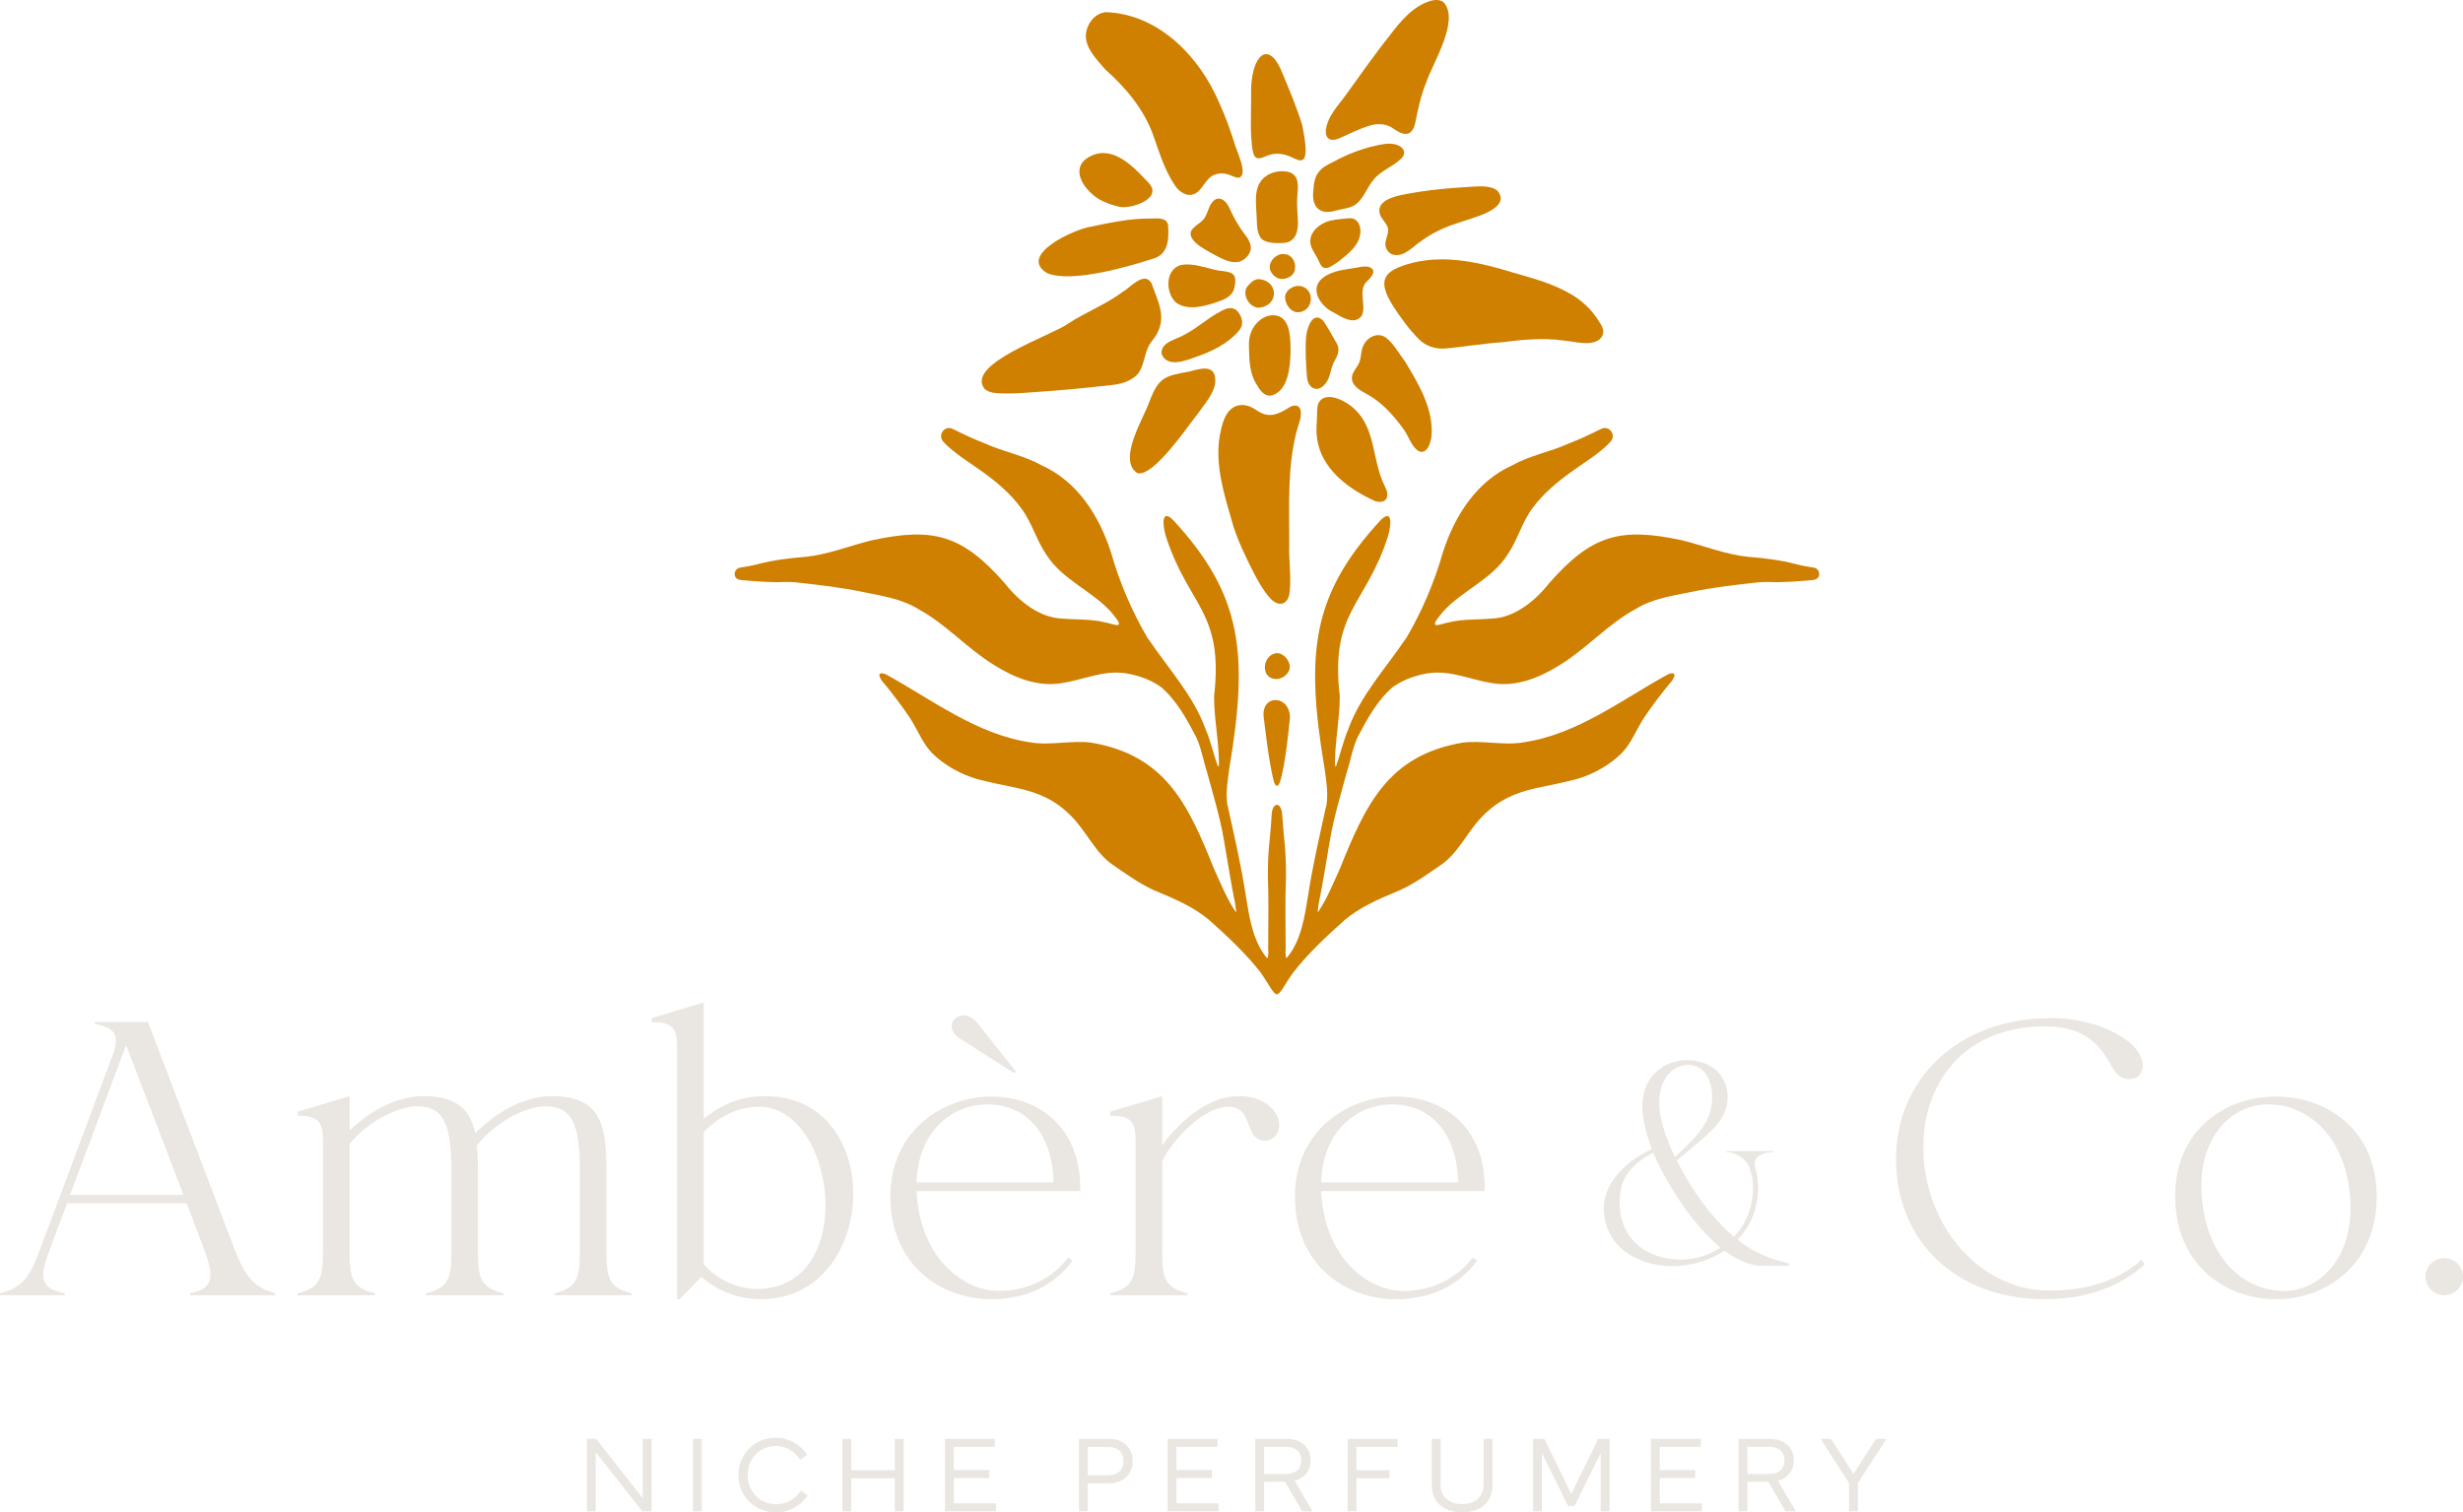 <?xml version="1.0" encoding="UTF-8"?><svg id="Layer_2" xmlns="http://www.w3.org/2000/svg" viewBox="0 0 416.68 255.907"><g id="Components"><g id="_17f0f528-ab84-4a8a-9fac-a329bf5524c4_7"><path d="M100.841,243.46l7.894,10.055v-10.055h1.492v12.266h-1.564l-7.884-10.016v10.016h-1.499v-12.266h1.561Z" style="fill:#eae6e1;"/><path d="M117.231,243.46h1.492v12.266h-1.492v-12.266Z" style="fill:#eae6e1;"/><path d="M131.229,243.28c2.204,0,4.119,1.074,5.329,2.88l-1.167.852c-1.019-1.51-2.446-2.333-4.163-2.333-2.666,0-4.743,2.088-4.743,4.914,0,2.839,2.124,4.924,4.787,4.924,1.726,0,3.161-.769,4.238-2.294l1.12.803c-1.138,1.745-3.107,2.883-5.358,2.883-3.541,0-6.349-2.71-6.349-6.315,0-3.613,2.782-6.312,6.305-6.312Z" style="fill:#eae6e1;"/><path d="M142.514,255.726v-12.266h1.492v5.301h7.371v-5.301h1.489v12.266h-1.489v-5.608h-7.371v5.608h-1.492Z" style="fill:#eae6e1;"/><path d="M159.87,243.46h8.436v1.355h-6.945v3.93h5.998v1.352h-5.998v4.284h7.136v1.345h-8.627v-12.266Z" style="fill:#eae6e1;"/><path d="M182.534,255.726v-12.266h4.986c2.485,0,4.101,1.445,4.101,3.768,0,2.292-1.615,3.765-4.101,3.765h-3.494v4.733h-1.492ZM184.025,249.62h3.44c1.708,0,2.594-.958,2.594-2.392,0-1.456-.885-2.395-2.594-2.395h-3.44v4.787Z" style="fill:#eae6e1;"/><path d="M197.533,243.46h8.436v1.355h-6.945v3.93h5.998v1.352h-5.998v4.284h7.136v1.345h-8.627v-12.266Z" style="fill:#eae6e1;"/><path d="M217.601,243.46c2.483,0,4.101,1.399,4.101,3.639,0,1.763-1.022,3.019-2.684,3.461l3.035,5.167h-1.76l-2.883-4.986h-3.559v4.986h-1.489v-12.266h5.239ZM213.851,244.815v4.596h3.696c1.716,0,2.601-.919,2.601-2.312,0-1.409-.885-2.284-2.601-2.284h-3.696Z" style="fill:#eae6e1;"/><path d="M236.437,243.46v1.355h-6.963v3.956h5.572v1.347h-5.572v5.608h-1.492v-12.266h8.454Z" style="fill:#eae6e1;"/><path d="M242.224,251.347v-7.887h1.492v7.804c0,1.977,1.417,3.241,3.639,3.241s3.641-1.265,3.641-3.241v-7.804h1.489v7.887c0,2.782-2.005,4.56-5.13,4.56s-5.13-1.778-5.13-4.56Z" style="fill:#eae6e1;"/><path d="M259.354,243.46h1.907l4.56,9.34,4.563-9.34h1.905v12.266h-1.489v-9.856l-4.436,8.953h-1.084l-4.434-8.953v9.856h-1.492v-12.266Z" style="fill:#eae6e1;"/><path d="M279.293,243.46h8.436v1.355h-6.945v3.93h5.998v1.352h-5.998v4.284h7.136v1.345h-8.627v-12.266Z" style="fill:#eae6e1;"/><path d="M299.361,243.46c2.483,0,4.101,1.399,4.101,3.639,0,1.763-1.022,3.019-2.684,3.461l3.035,5.167h-1.76l-2.883-4.986h-3.559v4.986h-1.489v-12.266h5.239ZM295.611,244.815v4.596h3.696c1.716,0,2.601-.919,2.601-2.312,0-1.409-.885-2.284-2.601-2.284h-3.696Z" style="fill:#eae6e1;"/><path d="M309.761,243.46l3.804,5.951,3.804-5.951h1.77l-4.826,7.479v4.787h-1.497v-4.787l-4.826-7.479h1.77Z" style="fill:#eae6e1;"/><path d="M271.337,204.349c0-3.498,2.711-7.39,8.132-9.926-1.049-2.71-1.618-5.335-1.618-7.215,0-5.378,3.979-7.826,7.565-7.826,3.497,0,6.864,2.099,6.864,6.383,0,4.198-4.023,6.646-8.614,10.581,1.486,3.017,3.454,6.078,5.597,8.745,1.357,1.661,2.711,3.017,4.066,4.198,1.924-2.012,3.236-4.81,3.236-8.395,0-1.05-.174-2.142-.567-3.236-.701-1.924-2.669-2.711-3.936-2.711v-.174h8.002v.174c-1.794,0-3.236.7-3.236,2.012,0,.219.043.437.132.7.306,1.093.48,2.317.48,3.104,0,3.805-1.355,6.822-3.497,9.008,2.71,2.142,5.552,3.323,8.701,3.979v.437h-4.503c-2.055,0-4.242-.962-6.384-2.58-2.624,1.749-5.771,2.623-8.833,2.623-5.903,0-11.586-3.279-11.586-9.882ZM291.1,211.127c-4.066-3.324-7.871-8.789-10.538-14.167-.306-.656-.612-1.268-.875-1.924-4.285,2.274-5.684,4.809-5.684,8.307,0,6.996,5.334,9.794,10.319,9.794,2.187,0,4.635-.655,6.777-2.011ZM289.656,185.547c0-2.842-1.355-5.378-4.066-5.378-2.229,0-4.896,1.924-4.896,6.471,0,2.448,1.005,5.728,2.667,9.138,4.329-3.979,6.295-6.296,6.295-10.232Z" style="fill:#eae6e1;"/><path d="M0,218.835c3.698-.925,5.019-2.641,6.736-7.332l12.55-33.553c.199-.727.33-1.321.33-1.783,0-1.652-1.056-2.444-3.567-2.906v-.33h8.983l14.398,37.781c1.783,4.756,3.236,7.133,7.133,8.124v.33h-14.398v-.33c2.509-.462,3.435-1.519,3.435-3.17,0-1.321-.529-2.906-1.321-4.954l-2.707-7.133H11.36l-2.973,7.925c-.661,1.783-1.056,3.17-1.056,4.227,0,1.85,1.187,2.643,3.631,3.105v.33H0v-.33ZM11.889,202.191h19.154l-9.709-25.363-9.513,25.429.067-.066Z" style="fill:#eae6e1;"/><path d="M50.342,218.835c4.292-.991,4.292-3.105,4.292-8.124v-17.635c0-3.17-.661-4.293-4.292-4.293v-.661l8.785-2.643v5.813c3.631-3.435,8.124-5.813,12.483-5.813,5.747,0,7.925,2.312,8.785,6.275,3.698-3.698,8.387-6.275,12.945-6.275,8.191,0,9.247,4.691,9.247,12.351v12.88c0,5.019,0,7.133,4.294,8.124v.33h-13.079v-.33c4.294-.991,4.294-3.105,4.294-8.124v-12.682c0-7.266-1.056-10.833-5.812-10.833-3.435,0-8.72,2.84-11.559,6.605l-.067-.199c.132,1.321.199,2.708.199,4.227v12.88c0,5.019,0,7.133,4.294,8.124v.33h-13.079v-.33c4.294-.991,4.294-3.105,4.294-8.124v-12.682c0-7.266-1.058-10.833-5.814-10.833-3.368,0-8.586,2.774-11.425,6.407v17.108c0,5.019,0,7.133,4.292,8.124v.33h-13.077v-.33Z" style="fill:#eae6e1;"/><path d="M114.556,177.223c0-3.17-.661-4.293-4.292-4.293v-.661l8.785-2.643v19.683c3.236-2.641,6.604-3.831,10.437-3.831,10.039,0,14.86,8.191,14.86,16.513,0,8.785-5.35,17.834-15.588,17.834-3.435,0-6.803-.991-10.106-3.765l-3.698,3.765h-.397v-42.603ZM139.656,203.908c0-8.058-4.359-16.646-11.229-16.646-3.105,0-6.408,1.256-9.378,4.294v22.39c2.774,3.105,6.473,4.161,8.981,4.161,8.191,0,11.626-6.936,11.626-14.2Z" style="fill:#eae6e1;"/><path d="M150.632,202.455c0-11.362,9.18-16.909,17.041-16.909,8.256,0,15.324,5.416,15.059,15.984h-27.676c0,.33.067.595.067.925.792,10.304,7.662,15.984,13.936,15.984,4.493,0,8.785-1.916,11.626-5.614l.792.462c-3.236,4.36-7.925,6.54-13.804,6.54-8.522,0-17.041-5.813-17.041-17.371ZM178.241,200.077c-.199-8.851-5.087-13.211-11.162-13.211-5.814,0-11.758,4.293-12.024,13.211h23.185ZM162.455,175.77c-1.056-.661-1.453-1.453-1.453-2.114,0-1.057.924-1.849,1.982-1.849.792,0,1.652.396,2.377,1.32l6.604,8.323h-.594l-8.916-5.68Z" style="fill:#eae6e1;"/><path d="M187.826,218.835c4.292-.991,4.292-3.105,4.292-8.124v-17.635c0-3.17-.661-4.293-4.292-4.293v-.661l8.785-2.643v8.323c2.245-3.236,6.604-7.266,10.898-8.124.792-.132,1.585-.199,2.245-.199,4.558,0,6.671,2.973,6.671,4.822,0,1.519-1.058,2.708-2.379,2.708-.263,0-.594-.066-.857-.133-2.643-.924-1.321-5.614-5.417-5.614-3.964,0-9.378,5.417-11.162,9.248v14.2c0,5.019,0,7.133,4.292,8.124v.33h-13.077v-.33Z" style="fill:#eae6e1;"/><path d="M219.076,202.455c0-11.362,9.18-16.909,17.041-16.909,8.256,0,15.324,5.416,15.059,15.984h-27.673c0,.33.065.595.065.925.792,10.304,7.662,15.984,13.936,15.984,4.493,0,8.785-1.916,11.626-5.614l.792.462c-3.236,4.36-7.925,6.54-13.804,6.54-8.522,0-17.041-5.813-17.041-17.371ZM246.685,200.077c-.199-8.851-5.087-13.211-11.162-13.211-5.814,0-11.758,4.293-12.021,13.211h23.183Z" style="fill:#eae6e1;"/><path d="M320.757,196.114c0-13.342,10.369-23.845,26.22-23.845,8.124,0,15.523,3.963,15.523,8.058,0,1.123-.661,2.245-2.245,2.245-.199,0-.529,0-.795-.066-1.716-.396-2.441-2.84-3.83-4.623-1.652-2.179-4.294-3.963-8.323-4.161-14.465-.727-21.928,9.115-21.928,20.278,0,.727,0,1.519.067,2.245,1.123,12.813,10.501,22.061,21.069,22.127,6.341,0,11.691-1.52,15.786-5.218l.529.792c-3.765,3.369-9.051,5.879-16.976,5.879-14.927,0-25.098-9.842-25.098-23.712Z" style="fill:#eae6e1;"/><path d="M367.995,202.455c0-11.362,8.519-16.909,17.041-16.909s17.041,5.547,17.041,16.909c0,11.558-8.519,17.371-17.041,17.371s-17.041-5.813-17.041-17.371ZM397.65,204.37c0-.595,0-1.256-.065-1.915-.859-10.106-7.002-15.589-13.938-15.589-5.613,0-11.226,4.822-11.226,13.806,0,.594,0,1.188.065,1.783.792,10.304,7.002,15.984,13.936,15.984,5.616,0,11.229-4.954,11.229-14.069Z" style="fill:#eae6e1;"/><path d="M410.342,215.995c0-1.718,1.453-3.105,3.169-3.105s3.169,1.387,3.169,3.105c0,1.783-1.453,3.17-3.169,3.17s-3.169-1.387-3.169-3.17Z" style="fill:#eae6e1;"/><path d="M215.562,132.401c-.855-2.804-1.728-10.709-1.728-10.709-.244-1.357.109-2.268.65-2.754.864-.776,2.198-.595,2.984.279.588.655.902,1.656.684,2.935,0,0-.688,7.567-1.638,10.203-.46,1.277-.917.159-.952.045Z" style="fill:#cf8000;"/><path d="M211.332,59.735c.018,1.871.281,3.947,1.393,5.556.581.976,1.352,1.91,2.516,1.587,2.737-.87,3.032-4.842,3.091-7.487-.014-1.956.006-5.038-1.931-5.86-2.016-.76-4.057.845-4.755,2.705-.455,1.088-.372,2.296-.318,3.397l.004.102Z" style="fill:#cf8000;"/><path d="M224.187,64.957c.917-1.036.865-2.519,1.499-3.734.551-.94,1.085-1.999.491-3.06-.789-1.308-1.461-2.699-2.347-3.916-1.826-1.794-2.8,1.468-2.881,2.892-.155,2.211-.009,4.543.169,6.762.166,1.761,1.726,2.632,3.004,1.131l.065-.075Z" style="fill:#cf8000;"/><path d="M231.202,47.655c.741-.691,1.866-1.875.442-2.474-.889-.254-1.835.101-2.771.209-1.886.293-4.008.548-5.438,1.947-1.803,1.842.094,4.608,2.267,5.585,1.342.775,3.453,2.148,4.661.509.849-1.61-.63-4.211.777-5.703l.062-.073Z" style="fill:#cf8000;"/><path d="M227.946,36.949c-.91.098-1.836.158-2.734.352-2.102.453-4.364,2.391-3.256,4.735.262.609.7,1.215.989,1.8.285.567.486,1.207.94,1.441.867.329,1.681-.51,2.41-.914,1.482-1.183,3.231-2.403,3.737-4.328.394-1.434-.167-3.358-1.983-3.092l-.103.006Z" style="fill:#cf8000;"/><path d="M196.537,59.945c.973,2.299,4.03,1.087,5.78.452,2.687-.93,5.428-2.235,7.337-4.494.722-.891.6-2.026-.114-2.998-.803-1.168-2.062-.832-3.067-.19-2.131,1.062-3.833,2.745-5.948,3.842-1.359.88-4.18,1.24-4.011,3.293l.024.096Z" style="fill:#cf8000;"/><path d="M199.623,44.888c-2.544.869-2.443,4.691-.666,6.316,2.119,1.505,5.157.541,7.431-.277,1.067-.369,2.166-1.018,2.429-2.189.603-2.672-.459-2.696-2.756-2.975-2.05-.41-4.259-1.338-6.344-.901l-.094.027Z" style="fill:#cf8000;"/><path d="M208.049,35.333c-.589-1.422-1.905-2.492-3.025-1.038-.533.682-.673,1.579-1.082,2.3-.482,1.127-2.085,1.564-2.484,2.627-.47,1.821,3.275,3.431,4.584,4.21,1.262.633,2.771,1.311,4.029.685.841-.418,1.573-1.325,1.542-2.285-.108-1.381-1.337-2.405-1.999-3.587-.589-.913-1.085-1.862-1.519-2.817l-.046-.095Z" style="fill:#cf8000;"/><path d="M218.156,29.142c-1.767-.506-4.021.113-5.002,1.753-.935,1.485-.661,3.36-.605,5.079.143,1.441-.099,3.189.819,4.392.814.816,2.518.798,3.729.75,2.265-.118,2.606-2.273,2.453-4.144-.061-1.268-.187-2.525-.075-3.784.12-1.482.383-3.4-1.228-4.012l-.09-.033Z" style="fill:#cf8000;"/><path d="M212.873,47.225c-.748.035-1.415.71-1.876,1.283-.917,1.255.275,3.438,1.84,3.556,3.441-.104,3.676-4.503.127-4.837l-.091-.002Z" style="fill:#cf8000;"/><path d="M219.685,48.37c-.995-.012-2.232.772-2.28,1.866-.031,1.277,1.067,2.81,2.466,2.584,2.534-.416,2.533-4.204-.083-4.444l-.102-.006Z" style="fill:#cf8000;"/><path d="M216.736,47.196c1.012.079,2.254-.554,2.339-1.705.188-1.114-.491-2.363-1.681-2.482-1.47-.287-3.055,1.419-2.455,2.817.286.668.995,1.279,1.703,1.36l.094.009Z" style="fill:#cf8000;"/><path d="M222.185,32.302c-.341,2.758,1.163,4.184,3.893,3.305.976-.249,2.029-.331,2.931-.809,1.633-.928,2.181-3.005,3.355-4.378,1.172-1.5,3.231-2.198,4.578-3.486,1.103-.956.591-2.077-.752-2.466-1.168-.343-2.405-.056-3.562.204-2.433.557-4.822,1.476-7.029,2.704-2.427,1.118-3.274,2.084-3.405,4.827l-.009.101Z" style="fill:#cf8000;"/><path d="M219.312,73.161c.278-1.163.919-2.44.74-3.597-.185-1.198-1.313-1.123-2.116-.514-5.083,3.268-5.09-1.464-8.844-.341-1.921.804-2.386,3.247-2.755,5.093-.802,4.926.746,9.779,2.088,14.459.86,3.019,2.277,5.896,3.678,8.664.821,1.552,1.686,3.133,2.887,4.421,1.537,1.529,3.011.806,3.191-1.21.295-2.661-.172-5.401-.067-7.981-.001-.285-.003-.57-.004-.855-.002-6.035-.287-12.127,1.175-18.041l.026-.098Z" style="fill:#cf8000;"/><path d="M216.042,103.721c-.009-.004-.018-.011-.028-.016-.008-.004-.015-.006-.022-.01,0,0,.05.026.05.026Z" style="fill:#cf8000;"/><path d="M192.499,80.08c2.767.495,8.384-7.896,10.11-10.04,1.119-1.623,2.629-3.184,2.972-5.189.266-3.258-2.196-2.583-4.344-1.99-4.193.75-5.218.975-6.785,5.105-.976,2.818-5.463,9.88-2.033,12.088l.08.026Z" style="fill:#cf8000;"/><path d="M166.601,65.828c1.036.896,2.681.69,3.997.754,1.452.009,2.9-.127,4.346-.227,4.443-.281,8.901-.729,13.348-1.226,1.114-.14,2.245-.424,3.195-1.031,2.405-1.317,1.771-4.472,3.391-6.379,2.823-3.486,1.236-6.157-.086-9.825-1.27-2.078-3.587.795-4.917,1.538-2.844,2.107-6.206,3.389-9.168,5.321-2.58,1.96-17.405,6.771-14.17,11.012l.063.063Z" style="fill:#cf8000;"/><path d="M177.174,46.223c4.051,1.686,13.575-1.057,17.83-2.431,2.53-.65,2.769-3.086,2.626-5.405-.012-1.672-1.808-1.434-3.012-1.409-3.435-.033-6.832.699-10.167,1.4-2.631.388-12.271,4.747-7.367,7.801l.089.044Z" style="fill:#cf8000;"/><path d="M194.261,30.881c-2.392-2.533-5.785-6.295-9.635-4.523-3.821,1.798-1.514,5.503,1.077,7.207,1.111.688,2.383,1.133,3.649,1.418,1.988.461,7.485-1.409,4.974-4.027l-.065-.075Z" style="fill:#cf8000;"/><path d="M202.784,37.077c-.005-0-.011-.001-.017-.002-.001,0-.001 0-.002 0,0,0,.018.001.018.001Z" style="fill:#cf8000;"/><path d="M187.013,11.778c3.435,3.054,6.502,6.691,8.079,11.087,1.034,2.921,1.941,5.961,3.695,8.541.704,1.055,2.012,1.958,3.273,1.413,1.416-.606,1.901-2.783,3.497-3.285.647-.245,1.372-.243,2.036-.071.762.204,1.559.735,2.099.572,1.492-.632-.586-4.661-.866-5.866-.718-2.293-1.559-4.566-2.557-6.756-3.34-7.847-10.234-15.02-19.17-15.356-1.955.168-3.341,2.119-3.405,3.991.001,2.204,1.872,4.042,3.247,5.656l.07.073Z" style="fill:#cf8000;"/><path d="M212.342,26.532c.604.653,1.606-.12,2.591-.367,1.315-.37,2.689-.029,3.905.588.366.169.769.365,1.166.375,1.676.119.469-4.897.306-5.937-.909-2.984-2.143-5.88-3.341-8.761-2.077-5.349-4.698-3.571-5.216,1.268-.136,1.098-.096,2.113-.096,3.204-.001,2.857-.201,5.813.273,8.62.073.374.183.721.362.951l.05.06ZM219.07,24.977c-.008-.003-.016-.005-.024-.008.005-.006.01-.01.015-.015.003.008.006.015.009.023Z" style="fill:#cf8000;"/><path d="M225.305,23.653c.406.049.882-.09,1.282-.255,1.719-.755,3.45-1.662,5.286-2.182,1.213-.346,2.563-.281,3.645.404,1.55,1.123,3.193,1.848,3.859-.591.485-2.38.946-4.748,1.881-7.026,1.146-3.387,5.722-10.492,2.986-13.6-.493-.402-1.189-.506-2.053-.3-3.046.795-5.269,3.501-7.099,5.925-2.675,3.337-5.127,6.92-7.652,10.377-1.265,1.681-2.763,3.254-3.112,5.423-.144.911.141,1.69.897,1.813l.082.012Z" style="fill:#cf8000;"/><path d="M239.93,32.483c-1.908.391-7.387.754-6.481,3.794.333.934,1.258,1.556,1.374,2.469.142.825-.532,1.812-.441,2.7.042.799.652,1.519,1.435,1.685,1.832.31,3.251-1.459,4.664-2.377,1.872-1.378,3.986-2.344,6.201-3.038,1.99-.772,9.088-2.255,6.726-5.357-.94-.978-2.986-.87-4.671-.749-2.942.186-5.836.387-8.708.858l-.1.014Z" style="fill:#cf8000;"/><path d="M238.93,44.481c-4.828,1.263-6.102,2.82-3.215,7.358,1.275,1.962,2.655,3.856,4.283,5.514,1.132,1.171,2.716,1.7,4.333,1.631,3.27-.276,6.464-.852,9.775-1.072,3.401-.442,6.931-.773,10.361-.303,1.439.153,2.887.516,4.332.434,2.098-.14,3.189-1.627,1.83-3.458-1.3-2.232-3.247-4.013-5.556-5.194-2.858-1.56-6.054-2.381-9.16-3.285-5.402-1.663-11.263-3.026-16.875-1.653l-.108.028Z" style="fill:#cf8000;"/><path d="M240.212,76.425c1.337.289,1.825-1.557,1.966-2.615.369-4.614-2.186-8.854-4.493-12.661-1.032-1.342-1.848-2.938-3.189-3.993-1.361-1.033-3.17-.132-3.829,1.266-.521,1.009-.308,2.279-.873,3.243-.337.646-.907,1.21-1.05,1.94-.309,1.589,1.366,2.476,2.553,3.111,2.45,1.343,4.409,3.505,6.029,5.746.999,1.212,1.378,3.164,2.806,3.937l.08.026Z" style="fill:#cf8000;"/><path d="M232.782,84.842c2.067.449,2.303-1.165,1.451-2.663-2.114-4.193-1.438-9.628-5.093-12.97-1.3-1.327-5.022-3.305-6.115-.919-.291.804-.172,1.802-.237,2.707-.064,1.019-.129,2.031.011,3.05.632,5.29,5.372,8.735,9.892,10.768l.091.027Z" style="fill:#cf8000;"/><path d="M216.913,137.802c.323,4.845.646,5.508.646,10.353-.162,4.845-.054,7.647-.054,12.545-.054.269-.054.538,0,.754,0,.377.054.646.162.646,2.476-2.853,3.068-7.106,3.66-10.766.754-4.952,1.938-9.959,3.015-14.911q0-.054.054-.108c.323-2.207,0-3.983-.323-6.352-3.284-19.54-2.099-29.391,9.528-41.987,1.992-1.938,1.777.808,1.238,2.692-3.822,11.95-9.851,12.704-8.182,27.13v.162c0,3.553-.753,7.106-.807,10.658-.054.323,0,1.238.162,1.077.699-1.938,1.238-4.36,2.099-6.352,2.046-5.652,6.298-10.228,9.636-15.18l.108-.108c2.692-4.575,4.79-9.474,6.244-14.588,1.992-6.191,5.706-12.058,11.789-14.749,2.96-1.669,6.406-2.261,9.474-3.66,1.83-.7,3.661-1.561,5.49-2.476.215-.108.431-.162.647-.162,1.076,0,1.83,1.346.969,2.315-1.722,1.938-5.221,4.037-6.352,4.899-2.584,1.83-5.06,3.876-6.944,6.46-1.723,2.369-2.53,5.49-4.199,7.859-2.745,4.199-7.644,5.975-10.874,9.582,0,0,0,.054-.054.054-.645.861-1.615,1.83-1.184,2.153.323.162,1.507-.323,2.476-.484,2.262-.538,4.684-.377,6.998-.592,3.768-.108,7.268-2.853,9.69-5.921,7.213-8.236,12.058-9.582,22.555-7.321,3.715.915,7.375,2.422,11.197,2.799,2.745.215,5.437.538,8.075,1.238,1.022.269,1.776.377,3.014.592,1.023.108,1.454,1.938-.215,2.099-2.477.215-4.899.431-7.375.323-.591,0-1.184,0-1.776.054-3.876.43-7.752.861-11.574,1.669-3.23.646-6.459,1.13-9.312,2.907-4.629,2.53-8.182,6.621-12.65,9.366-3.391,2.153-7.429,3.822-11.52,3.122-3.552-.538-7.16-2.261-10.82-1.669-2.046.323-4.091,1.023-5.813,2.207-.054.054-.108.108-.162.108-2.638,2.261-4.306,5.329-5.921,8.398-.915,1.884-1.238,4.091-1.885,6.029-1.022,3.822-2.207,7.644-2.853,11.52-.646,3.66-1.185,7.267-1.938,10.928,0,.215-.054.377-.054.592-.108.377-.108.646,0,.592,1.507-2.207,2.53-4.791,3.66-7.267,4.361-10.82,8.128-19.217,20.779-21.371,3.445-.431,6.944.538,10.335-.054,9.097-1.346,16.58-7.213,24.439-11.519,1.776-.646.969.861.215,1.615-1.454,1.776-2.961,3.768-4.307,5.76-1.346,2.099-2.099,4.199-3.66,5.867-2.046,2.099-4.953,3.714-7.806,4.522-2.261.592-4.522,1.023-6.783,1.507-3.607.808-6.406,2.046-8.99,4.683-2.584,2.53-4.145,6.352-7.159,8.344-2.53,1.722-5.006,3.553-7.806,4.629-2.96,1.238-5.867,2.53-8.397,4.629-3.014,2.692-6.245,5.706-8.667,8.828-1.4,1.83-2.205,3.79-2.853,3.768-.613-.02-1.454-1.938-2.799-3.768-2.422-3.122-5.652-6.137-8.666-8.828-2.53-2.099-5.437-3.391-8.398-4.629-2.799-1.077-5.275-2.907-7.805-4.629-3.015-1.992-4.576-5.814-7.16-8.344-2.584-2.638-5.383-3.876-8.989-4.683-2.262-.484-4.522-.915-6.783-1.507-2.853-.808-5.76-2.422-7.806-4.522-1.561-1.669-2.315-3.768-3.661-5.867-1.346-1.992-2.853-3.984-4.306-5.76-.754-.754-1.561-2.261.215-1.615,7.86,4.306,15.342,10.174,24.439,11.519,3.391.592,6.89-.377,10.336.054,12.65,2.153,16.418,10.551,20.778,21.371,1.13,2.476,2.153,5.06,3.66,7.267.108.054.108-.215,0-.592,0-.215-.054-.377-.054-.592-.753-3.661-1.292-7.267-1.937-10.928-.647-3.876-1.831-7.698-2.853-11.52-.647-1.938-.969-4.145-1.885-6.029-1.615-3.068-3.283-6.137-5.92-8.398-.054,0-.108-.054-.162-.108-1.723-1.184-3.768-1.884-5.814-2.207-3.66-.592-7.267,1.131-10.82,1.669-4.091.7-8.128-.969-11.519-3.122-4.468-2.745-8.021-6.836-12.651-9.366-2.853-1.776-6.136-2.261-9.312-2.907-3.822-.808-7.697-1.238-11.573-1.669-.593-.054-1.185-.054-1.777-.054-2.476.108-4.899-.108-7.375-.323-1.668-.162-1.239-1.992-.215-2.099,1.239-.215,1.992-.323,3.014-.592,2.638-.7,5.33-1.023,8.075-1.238,3.768-.377,7.483-1.884,11.197-2.799,10.497-2.261,15.342-.915,22.555,7.321,2.423,3.068,5.922,5.814,9.69,5.921,2.314.215,4.737.054,6.998.592.969.161,2.153.646,2.476.484.431-.323-.538-1.292-1.184-2.153-.054,0-.054-.054-.054-.054-3.284-3.607-8.128-5.383-10.874-9.582-1.669-2.369-2.476-5.49-4.253-7.859-1.83-2.584-4.306-4.63-6.89-6.46-1.13-.862-4.629-2.961-6.352-4.899-.861-.969-.108-2.315.969-2.315.215,0,.431.054.647.162,1.83.915,3.66,1.776,5.491,2.476,3.068,1.399,6.513,1.992,9.474,3.66,6.082,2.692,9.797,8.559,11.789,14.749,1.454,5.114,3.552,10.012,6.244,14.588l.108.108c3.338,4.952,7.59,9.528,9.636,15.18.862,1.992,1.4,4.414,2.099,6.352.162.162.215-.754.162-1.077-.054-3.553-.808-7.106-.808-10.658v-.162c1.669-14.427-4.361-15.18-8.182-27.13-.538-1.884-.753-4.629,1.238-2.692,11.627,12.596,12.812,22.447,9.528,41.987-.323,2.369-.646,4.145-.323,6.352,0,.054.054.054.054.108,1.077,4.952,2.261,9.959,3.015,14.911.592,3.66,1.184,7.913,3.606,10.766.162.054.215-.215.215-.646.054-.215.054-.485,0-.754,0-4.898.108-7.7-.054-12.545,0-4.845.365-5.505.647-10.353.124-2.128,1.607-2.187,1.776,0Z" style="fill:#cf8000;"/><path d="M215.881,114.894c1.077.037,2.243-.878,2.327-1.976.035-1.192-1.17-2.582-2.428-2.378-2.287.505-2.504,4.232.012,4.35l.089.005Z" style="fill:#cf8000;"/></g></g></svg>